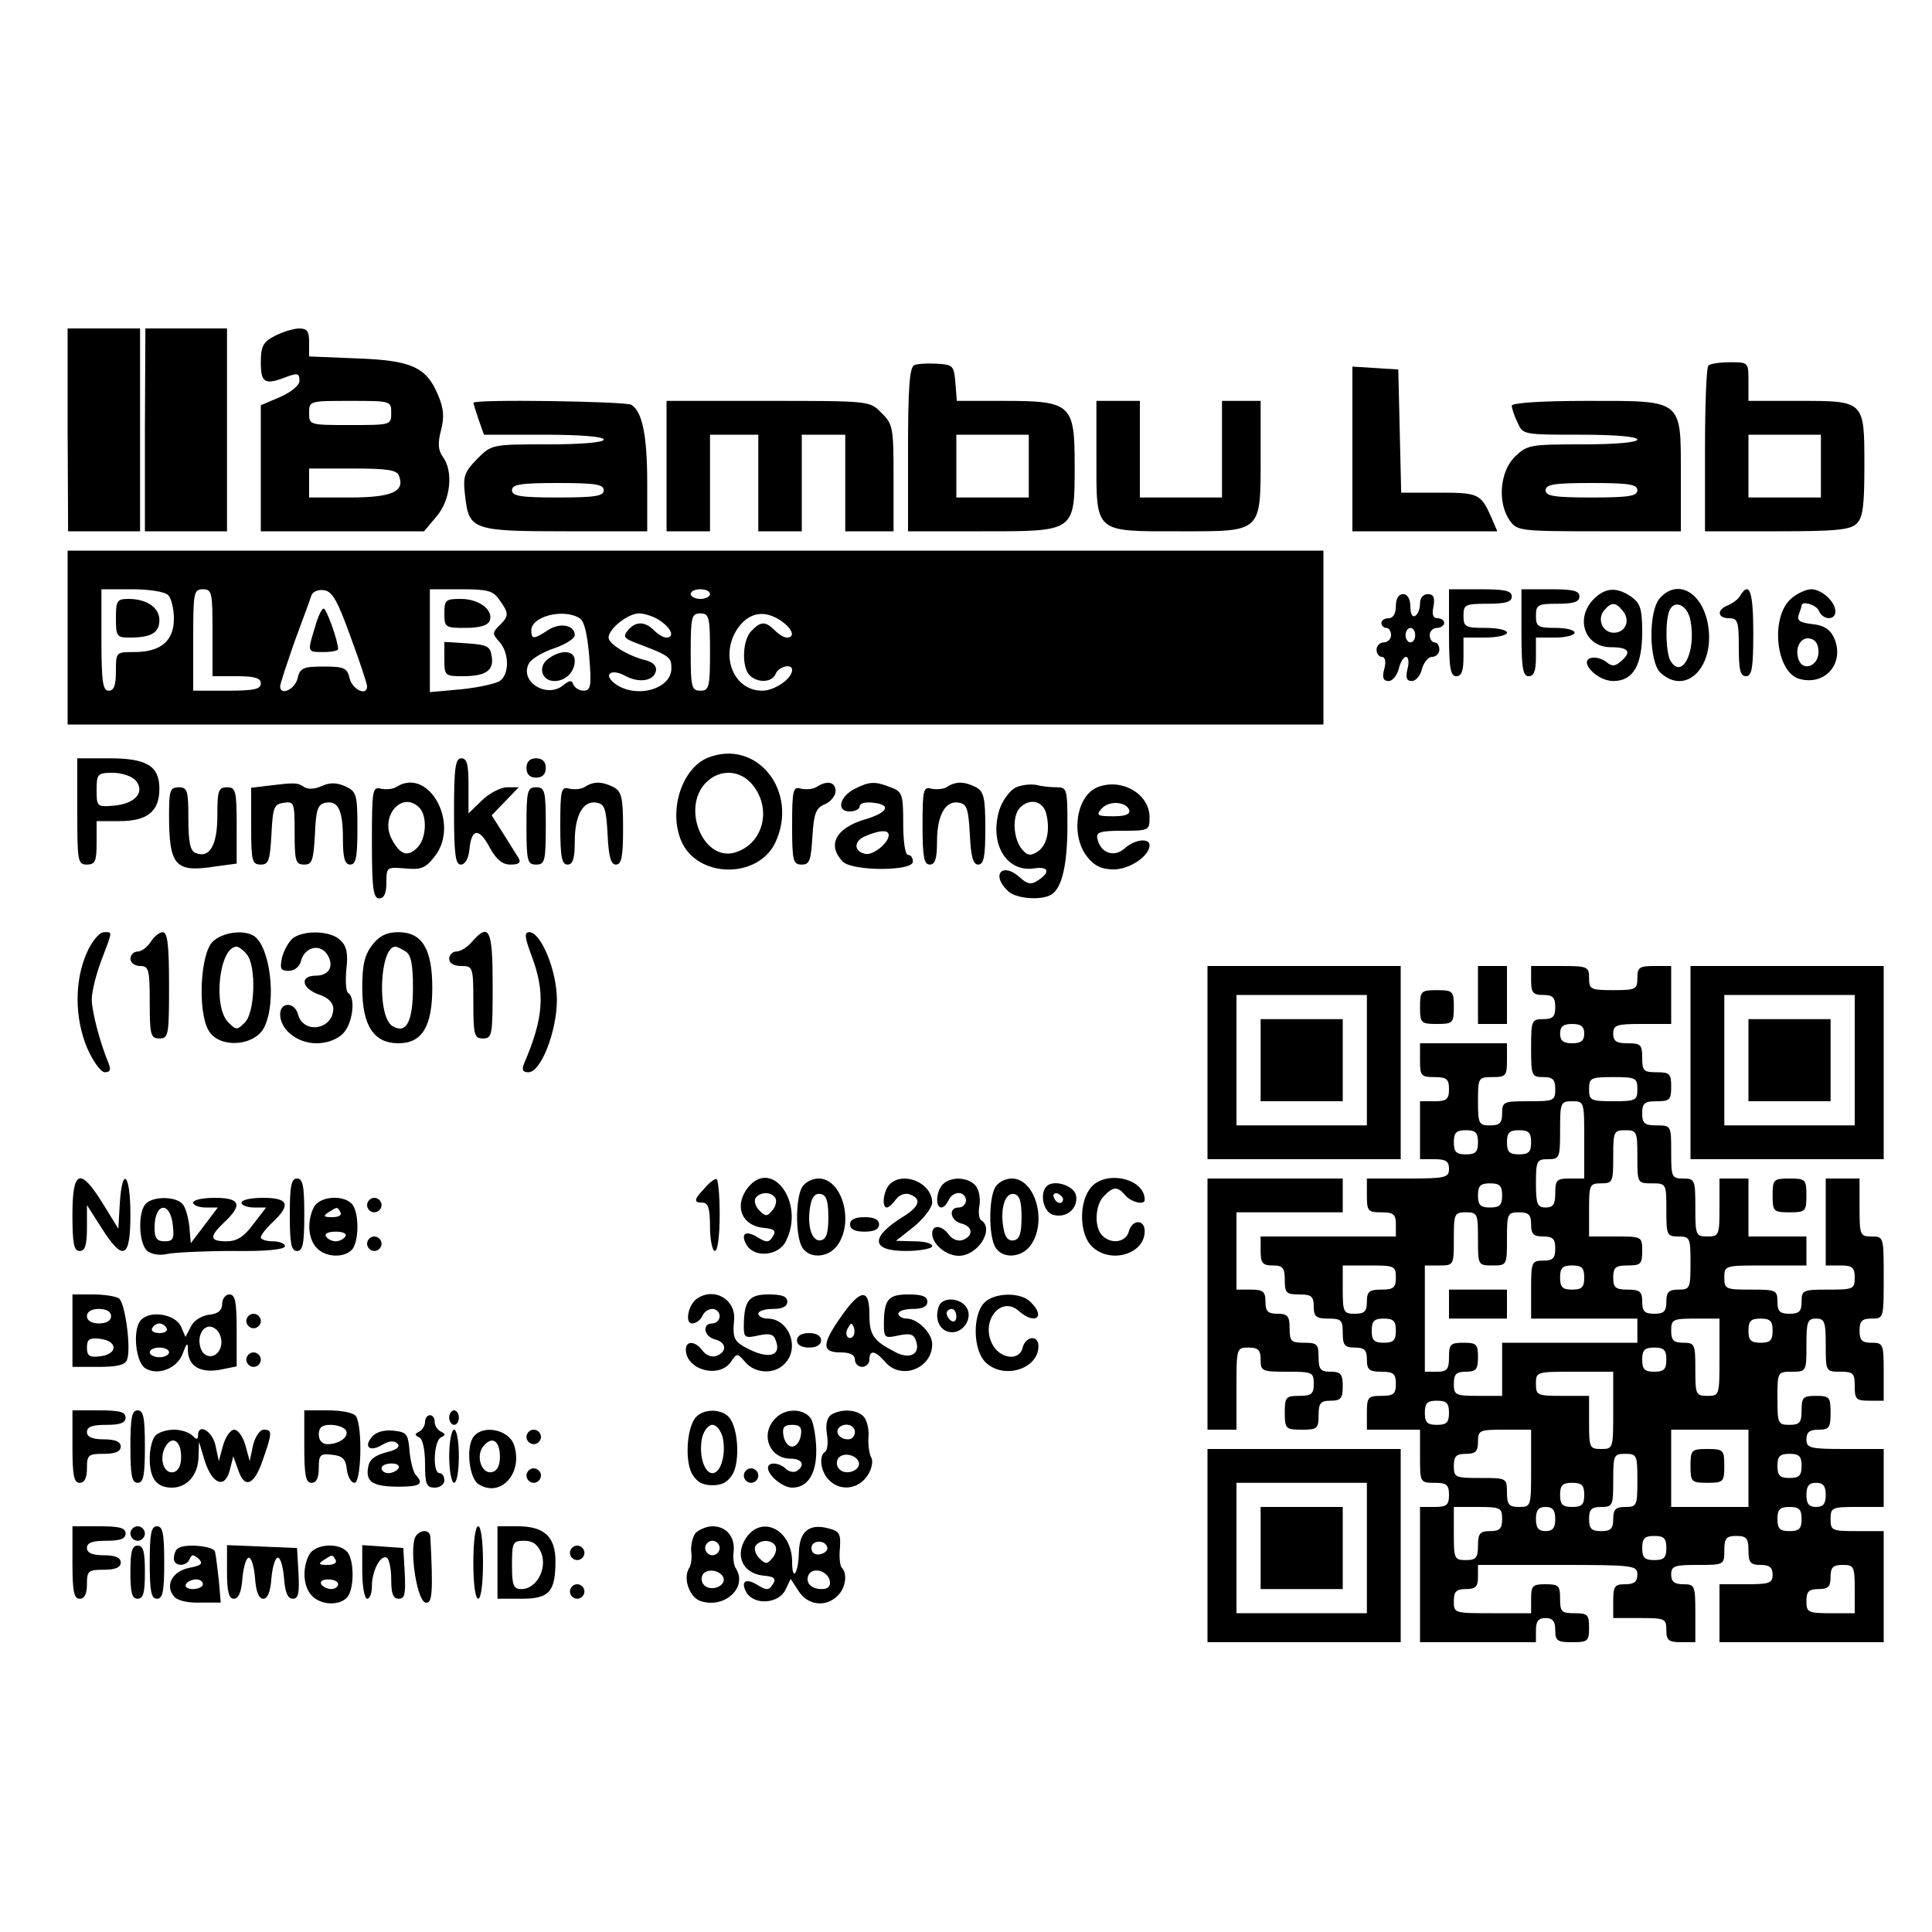<?xml version="1.0" encoding="UTF-8" standalone="yes"?>
<svg version="1.0" xmlns="http://www.w3.org/2000/svg" width="100mm" height="100mm" viewBox="0 0 400 300" preserveAspectRatio="xMidYMid meet">
  <g transform="translate(0,300) scale(0.1,-0.1)" fill="#000000" stroke="none">
    <path d="M140 2610 l1 -210 74 0 75 0 0 210 0 210 -75 0 -75 0 0 -210z"/>
    <path d="M300 2610 l0 -210 85 0 85 0 0 210 0 210 -85 0 -84 0 -1 -210z"/>
    <path d="M568 2804 c-23 -12 -28 -21 -28 -54 0 -43 8 -48 54 -30 22 8 26 7 26
-8 0 -10 -16 -23 -40 -34 l-40 -17 0 -130 0 -131 169 0 169 0 26 31 c29 34 35
93 13 123 -10 14 -11 28 -4 55 7 27 6 45 -6 73 -24 58 -55 72 -169 76 l-98 4
0 29 c0 24 -4 29 -22 29 -13 -1 -35 -8 -50 -16z m242 -159 c0 -25 -1 -25 -85
-25 -84 0 -85 0 -85 25 0 25 1 25 85 25 84 0 85 0 85 -25z m16 -130 c13 -33
-15 -45 -102 -45 l-84 0 0 30 0 30 90 0 c72 0 92 -3 96 -15z"/>
    <path d="M1893 2744 c-10 -4 -13 -49 -13 -175 l0 -169 153 0 c194 0 192 -2
192 137 0 126 -7 133 -146 133 l-98 0 -3 38 c-3 35 -5 37 -38 39 -19 1 -41 0
-47 -3z m237 -209 l0 -65 -75 0 -75 0 0 65 0 65 75 0 75 0 0 -65z"/>
    <path d="M3537 2743 c-4 -3 -7 -82 -7 -175 l0 -168 149 0 c123 0 152 3 165 16
13 12 16 38 16 119 0 136 1 135 -136 135 l-104 0 0 40 c0 40 0 40 -38 40 -21
0 -42 -3 -45 -7z m233 -208 l0 -65 -75 0 -75 0 0 65 0 65 75 0 75 0 0 -65z"/>
    <path d="M2800 2571 l0 -171 150 0 150 0 -12 28 c-22 50 -27 52 -109 52 l-78
0 -3 128 -3 127 -47 3 -48 3 0 -170z"/>
    <path d="M980 2666 c0 -1 5 -17 11 -35 l11 -31 124 0 c76 0 124 -4 124 -10 0
-6 -45 -10 -116 -10 -115 0 -116 0 -146 -30 -27 -28 -30 -36 -25 -77 8 -70 15
-73 209 -73 l168 0 0 99 c0 99 -10 149 -33 163 -12 7 -327 12 -327 4z m270
-181 c0 -12 -17 -15 -95 -15 -78 0 -95 3 -95 15 0 12 17 15 95 15 78 0 95 -3
95 -15z"/>
    <path d="M1380 2535 l0 -135 45 0 45 0 0 100 0 100 50 0 50 0 0 -100 0 -100
45 0 45 0 0 100 0 100 45 0 45 0 0 -100 0 -100 50 0 50 0 0 110 c0 104 -1 112
-25 135 -24 25 -24 25 -235 25 l-210 0 0 -135z"/>
    <path d="M2270 2552 c0 -157 -6 -152 173 -152 171 0 167 -4 167 157 l0 113
-40 0 -40 0 0 -100 0 -100 -85 0 -85 0 0 100 0 100 -45 0 -45 0 0 -118z"/>
    <path d="M3130 2660 c0 -5 5 -21 12 -35 11 -25 12 -25 130 -25 72 0 118 -4
118 -10 0 -6 -45 -10 -114 -10 -109 0 -114 -1 -140 -26 -31 -31 -36 -95 -10
-132 15 -21 21 -22 185 -22 l169 0 0 115 c0 160 6 155 -195 155 -92 0 -155 -4
-155 -10z m260 -175 c0 -12 -17 -15 -95 -15 -78 0 -95 3 -95 15 0 12 17 15 95
15 78 0 95 -3 95 -15z"/>
    <path d="M140 2180 l0 -180 1300 0 1300 0 0 180 0 180 -1300 0 -1300 0 0 -180z
m208 88 c7 -7 12 -29 12 -49 0 -46 -27 -69 -82 -69 -38 0 -38 0 -38 -40 0 -29
-4 -40 -15 -40 -12 0 -15 18 -15 105 l0 105 63 0 c36 0 68 -5 75 -12z m92 -78
l0 -90 50 0 c38 0 50 -4 50 -15 0 -12 -14 -15 -70 -15 l-70 0 0 105 c0 98 1
105 20 105 19 0 20 -7 20 -90z m286 -9 c19 -51 34 -97 34 -102 0 -21 -30 -7
-36 16 -5 22 -11 25 -54 25 -43 0 -49 -3 -54 -25 -6 -23 -36 -36 -36 -16 0 5
14 47 30 93 17 46 33 89 35 96 3 7 14 12 26 10 17 -2 28 -22 55 -97z m308 77
c20 -28 20 -33 0 -53 -15 -15 -15 -17 0 -34 20 -22 21 -65 2 -80 -7 -6 -43
-14 -80 -18 l-66 -6 0 107 0 106 64 0 c56 0 67 -3 80 -22z m436 12 c0 -5 -9
-10 -20 -10 -11 0 -20 5 -20 10 0 6 9 10 20 10 11 0 20 -4 20 -10z m-270 -50
c10 -6 16 -33 20 -80 5 -61 3 -70 -12 -70 -9 0 -18 6 -21 13 -3 9 -7 9 -20 -1
-35 -30 -94 8 -71 46 6 9 30 23 52 30 23 8 42 20 42 27 0 21 -31 27 -56 10
-29 -19 -34 -19 -34 0 0 29 67 46 100 25z m168 -6 c23 -16 29 -34 11 -34 -6 0
-17 7 -25 15 -19 19 -38 19 -54 0 -10 -12 -8 -16 11 -24 77 -29 79 -31 79 -55
0 -43 -73 -63 -116 -32 -26 19 -10 33 20 17 29 -16 60 -11 64 10 2 11 -7 19
-25 23 -34 9 -73 33 -73 46 0 18 40 50 63 50 12 0 33 -7 45 -16z m102 -64 c0
-73 -2 -80 -20 -80 -18 0 -20 7 -20 80 0 73 2 80 20 80 18 0 20 -7 20 -80z
m148 64 c23 -16 29 -34 11 -34 -6 0 -17 7 -25 15 -19 19 -29 19 -48 -1 -19
-18 -21 -75 -4 -92 17 -17 47 -15 54 3 6 15 34 22 34 8 0 -18 -36 -43 -62 -43
-62 0 -90 79 -47 134 23 29 54 33 87 10z"/>
    <path d="M240 2220 c0 -38 2 -40 29 -40 44 0 61 10 61 36 0 26 -26 44 -64 44
-24 0 -26 -4 -26 -40z"/>
    <path d="M652 2201 c-16 -52 -16 -51 18 -51 17 0 30 3 30 6 0 17 -24 84 -30
84 -4 0 -12 -17 -18 -39z"/>
    <path d="M920 2230 c0 -29 2 -30 44 -30 29 0 46 5 50 15 8 22 -22 45 -60 45
-31 0 -34 -2 -34 -30z"/>
    <path d="M920 2136 c0 -35 1 -36 38 -36 48 0 65 12 60 41 -3 21 -9 24 -50 27
l-48 3 0 -35z"/>
    <path d="M1135 2136 c-22 -16 -14 -46 13 -46 23 0 42 19 42 42 0 22 -28 24
-55 4z"/>
    <path d="M3000 2190 c0 -73 3 -90 15 -90 11 0 15 11 15 40 l0 40 45 0 c25 0
45 5 45 10 0 6 -20 10 -45 10 -41 0 -45 2 -45 25 0 23 3 25 50 25 38 0 50 4
50 15 0 12 -14 15 -65 15 l-65 0 0 -90z"/>
    <path d="M3150 2190 c0 -73 3 -90 15 -90 11 0 15 11 15 40 l0 40 40 0 c22 0
40 5 40 10 0 6 -18 10 -40 10 -36 0 -40 3 -40 25 0 23 4 25 45 25 33 0 45 4
45 15 0 12 -13 15 -60 15 l-60 0 0 -90z"/>
    <path d="M3300 2260 c-40 -40 -19 -100 35 -100 38 0 44 -10 20 -30 -12 -10
-18 -10 -30 0 -8 6 -21 10 -30 8 -28 -6 11 -48 45 -48 41 0 60 32 60 102 0 47
-4 59 -22 72 -30 21 -54 20 -78 -4z m60 -25 c16 -19 6 -45 -19 -45 -23 0 -35
28 -20 46 15 18 24 18 39 -1z"/>
    <path d="M3437 2262 c-25 -27 -23 -133 1 -155 55 -50 116 17 97 106 -14 63
-63 88 -98 49z m63 -47 c12 -64 -17 -122 -41 -84 -10 16 -12 80 -3 104 10 25
38 13 44 -20z"/>
    <path d="M3603 2267 c-4 -8 -16 -16 -25 -20 -24 -9 -23 -27 2 -27 18 0 20 -7
20 -60 0 -47 3 -60 15 -60 12 0 15 17 15 90 0 85 -8 108 -27 77z"/>
    <path d="M3710 2262 c-46 -37 -34 -156 17 -168 55 -14 94 37 69 88 -8 16 -22
24 -45 26 -24 3 -31 7 -27 19 3 8 6 17 6 19 0 11 31 2 36 -11 8 -19 34 -20 34
-1 0 20 -28 46 -50 46 -10 0 -28 -8 -40 -18z m55 -112 c0 -29 -32 -41 -41 -16
-9 24 4 48 23 44 12 -2 18 -12 18 -28z"/>
    <path d="M2890 2245 c0 -16 -6 -25 -15 -25 -8 0 -15 -4 -15 -10 0 -5 5 -10 10
-10 6 0 10 -7 10 -15 0 -8 -7 -15 -15 -15 -8 0 -15 -7 -15 -15 0 -8 5 -15 11
-15 7 0 9 -10 5 -25 -5 -18 -2 -25 9 -25 8 0 17 11 21 25 3 14 10 25 15 25 5
0 7 -11 3 -25 -4 -18 -2 -25 9 -25 8 0 18 11 21 25 4 14 13 25 21 25 8 0 15 7
15 15 0 8 -4 15 -10 15 -5 0 -10 7 -10 15 0 8 7 15 15 15 8 0 15 5 15 10 0 6
-6 10 -14 10 -9 0 -12 8 -8 25 3 18 0 25 -12 25 -9 0 -16 -8 -16 -19 0 -11 -4
-23 -10 -26 -6 -4 -10 5 -10 19 0 16 -6 26 -15 26 -9 0 -15 -9 -15 -25z m40
-60 c0 -8 -4 -15 -10 -15 -5 0 -10 7 -10 15 0 8 5 15 10 15 6 0 10 -7 10 -15z"/>
    <path d="M1465 1931 c-53 -22 -81 -108 -55 -171 32 -78 158 -81 195 -5 50 106
-38 217 -140 176z m94 -57 c41 -52 19 -125 -41 -140 -63 -14 -106 92 -58 144
29 31 73 29 99 -4z"/>
    <path d="M160 1820 c0 -103 1 -110 20 -110 17 0 20 7 20 45 l0 45 48 0 c57 0
82 20 82 67 0 47 -26 63 -103 63 l-67 0 0 -110z m121 64 c20 -24 -1 -48 -45
-52 -35 -3 -36 -2 -36 32 0 34 2 36 34 36 18 0 39 -7 47 -16z"/>
    <path d="M940 1820 c0 -89 3 -110 14 -110 9 0 16 12 18 32 4 43 20 45 42 3 14
-25 26 -35 43 -35 17 0 22 4 17 13 -4 6 -18 29 -32 51 l-24 38 28 29 28 29
-24 0 c-13 0 -37 -12 -52 -27 l-28 -27 0 57 c0 44 -3 57 -15 57 -12 0 -15 -19
-15 -110z"/>
    <path d="M1090 1910 c0 -13 7 -20 20 -20 13 0 20 7 20 20 0 13 -7 20 -20 20
-13 0 -20 -7 -20 -20z"/>
    <path d="M553 1873 l-33 -4 0 -80 c0 -72 2 -79 20 -79 16 0 19 8 22 63 3 56 5
62 26 65 21 3 22 0 22 -62 0 -59 2 -66 20 -66 16 0 19 8 22 62 2 52 6 63 22
66 26 5 36 -15 36 -75 0 -40 4 -53 15 -53 12 0 15 15 15 75 0 71 -2 76 -25 87
-18 8 -32 8 -48 1 -15 -7 -29 -8 -38 -2 -14 9 -19 9 -76 2z"/>
    <path d="M821 1871 c-7 -5 -22 -6 -32 -4 -18 5 -19 -2 -19 -111 0 -96 3 -116
15 -116 10 0 15 10 15 33 0 32 1 32 39 29 32 -3 42 0 61 25 53 67 -12 186 -79
144z m47 -43 c17 -17 15 -64 -4 -83 -20 -20 -35 -15 -52 16 -27 48 20 103 56
67z"/>
    <path d="M1211 1871 c-7 -5 -22 -6 -32 -4 -17 5 -19 -1 -19 -76 0 -65 3 -81
15 -81 11 0 15 12 15 48 0 55 18 86 46 80 16 -3 19 -13 22 -66 2 -46 7 -62 17
-62 12 0 15 16 15 75 0 63 -3 76 -19 85 -24 12 -41 13 -60 1z"/>
    <path d="M1691 1871 c-7 -5 -22 -6 -32 -4 -17 5 -19 -1 -19 -76 0 -74 2 -81
20 -81 16 0 19 8 22 58 3 48 7 59 26 67 12 5 22 18 22 27 0 19 -17 23 -39 9z"/>
    <path d="M1770 1867 c-32 -16 -39 -47 -11 -47 12 0 21 5 21 11 0 6 12 9 28 7
39 -4 30 -21 -19 -35 -59 -18 -77 -53 -44 -87 20 -20 145 -20 145 0 0 8 -4 14
-10 14 -6 0 -10 28 -10 65 0 61 -2 66 -26 75 -33 13 -44 12 -74 -3z m70 -96
c0 -16 -32 -42 -48 -39 -25 5 -25 27 0 37 30 13 48 13 48 2z"/>
    <path d="M1961 1871 c-7 -5 -22 -6 -32 -4 -17 5 -19 -1 -19 -76 0 -65 3 -81
15 -81 11 0 15 12 15 48 0 55 18 86 46 80 16 -3 19 -13 22 -66 2 -46 7 -62 17
-62 12 0 15 16 15 75 0 63 -3 76 -19 85 -24 12 -41 13 -60 1z"/>
    <path d="M2104 1870 c-12 -5 -27 -25 -34 -44 -23 -70 12 -132 70 -124 32 5 36
-8 7 -26 -12 -8 -21 -6 -35 7 -36 33 -61 7 -26 -27 16 -17 70 -21 91 -8 22 14
33 63 33 143 0 75 -1 79 -22 79 -13 0 -32 2 -43 5 -11 2 -30 0 -41 -5z m62
-54 c9 -36 1 -68 -19 -80 -15 -9 -21 -7 -33 8 -17 24 -18 68 -2 84 20 20 47
14 54 -12z"/>
    <path d="M2272 1870 c-44 -18 -56 -100 -21 -144 15 -19 30 -26 55 -26 33 0 74
28 74 50 0 16 -32 12 -52 -7 -22 -19 -50 -9 -56 21 -3 13 6 16 52 16 55 0 56
1 56 28 0 49 -59 82 -108 62z m66 -47 c2 -9 -8 -13 -33 -13 -33 0 -36 2 -25
15 15 18 51 16 58 -2z"/>
    <path d="M350 1813 c0 -106 13 -120 95 -107 l45 6 0 79 c0 72 -2 79 -20 79
-18 0 -20 -7 -20 -59 0 -61 -16 -89 -45 -77 -11 4 -15 22 -15 71 0 58 -2 65
-20 65 -18 0 -20 -7 -20 -57z"/>
    <path d="M1090 1790 c0 -73 2 -80 20 -80 18 0 20 7 20 80 0 73 -2 80 -20 80
-18 0 -20 -7 -20 -80z"/>
    <path d="M180 1528 c-26 -58 -26 -136 1 -199 12 -27 28 -49 36 -49 11 0 13 5
8 18 -18 43 -35 108 -35 133 0 16 9 52 20 81 24 63 23 58 5 58 -9 0 -25 -19
-35 -42z"/>
    <path d="M312 1550 c-7 -11 -19 -20 -27 -20 -8 0 -15 -7 -15 -15 0 -8 9 -15
20 -15 18 0 20 -7 20 -75 0 -68 2 -75 20 -75 19 0 20 7 20 110 0 82 -3 110
-13 110 -7 0 -18 -9 -25 -20z"/>
    <path d="M440 1550 c-25 -25 -31 -141 -9 -182 21 -40 98 -35 117 7 25 54 11
165 -22 187 -21 14 -66 8 -86 -12z m71 -26 c20 -24 17 -120 -4 -141 -16 -16
-18 -16 -34 0 -33 32 -19 157 17 157 4 0 14 -7 21 -16z"/>
    <path d="M607 1558 c-9 -7 -19 -25 -23 -40 -5 -24 -3 -28 14 -28 11 0 22 8 25
20 7 28 37 37 53 16 17 -24 7 -46 -22 -46 -34 0 -30 -26 6 -39 19 -6 30 -17
30 -29 0 -44 -62 -54 -73 -12 -7 26 -37 26 -37 0 0 -32 36 -60 75 -60 22 0 43
8 55 20 20 20 27 74 11 84 -5 3 -6 25 -4 49 4 32 1 48 -12 60 -19 20 -74 22
-98 5z"/>
    <path d="M771 1544 c-16 -21 -21 -41 -21 -89 0 -79 24 -115 75 -115 49 0 70
35 70 115 0 80 -21 115 -70 115 -24 0 -39 -7 -54 -26z m69 -14 c11 -7 15 -27
15 -74 0 -72 -14 -98 -43 -80 -32 21 -26 165 7 164 3 0 13 -5 21 -10z"/>
    <path d="M977 1550 c-9 -11 -24 -20 -32 -20 -8 0 -15 -7 -15 -15 0 -9 9 -15
25 -15 24 0 25 -2 25 -75 0 -68 2 -75 20 -75 19 0 20 7 20 110 0 116 -7 131
-43 90z"/>
    <path d="M1101 1520 c28 -75 25 -127 -16 -222 -5 -13 -3 -18 9 -18 26 0 59 85
59 150 0 60 -33 140 -57 140 -11 0 -10 -10 5 -50z"/>
    <path d="M2500 1300 l0 -200 200 0 200 0 0 200 0 200 -200 0 -200 0 0 -200z
m330 5 l0 -135 -135 0 -135 0 0 135 0 135 135 0 135 0 0 -135z"/>
    <path d="M2610 1305 l0 -85 85 0 85 0 0 85 0 85 -85 0 -85 0 0 -85z"/>
    <path d="M3060 1440 l0 -60 30 0 30 0 0 60 0 60 -30 0 -30 0 0 -60z"/>
    <path d="M3170 1470 c0 -25 4 -30 25 -30 20 0 25 -5 25 -25 0 -20 -5 -25 -25
-25 -24 0 -25 -3 -25 -60 0 -57 1 -60 25 -60 20 0 25 -5 25 -25 0 -24 -3 -25
-55 -25 -52 0 -55 -1 -55 -25 0 -20 -5 -25 -25 -25 -23 0 -25 3 -25 50 0 49 1
50 30 50 28 0 30 3 30 35 l0 35 -90 0 -90 0 0 -35 c0 -32 2 -35 30 -35 25 0
30 -4 30 -25 0 -21 -5 -25 -30 -25 l-30 0 0 -60 0 -60 30 0 c23 0 30 -4 30
-20 0 -18 -7 -20 -85 -20 l-85 0 0 -35 c0 -32 2 -35 30 -35 25 0 30 -4 30 -25
l0 -25 -140 0 -140 0 0 -30 c0 -25 4 -30 25 -30 21 0 25 -5 25 -30 0 -27 3
-30 30 -30 25 0 30 -4 30 -25 0 -21 5 -25 30 -25 27 0 30 -3 30 -30 0 -25 4
-30 25 -30 20 0 25 -5 25 -25 0 -21 5 -25 30 -25 25 0 30 -4 30 -25 0 -21 -5
-25 -30 -25 -28 0 -30 -3 -30 -35 l0 -35 55 0 55 0 0 -55 c0 -54 0 -55 30 -55
25 0 30 -4 30 -25 0 -21 -5 -25 -30 -25 l-30 0 0 -140 0 -140 120 0 120 0 0
25 c0 18 5 25 20 25 15 0 20 -7 20 -25 0 -22 4 -25 35 -25 32 0 35 2 35 30 0
27 -3 30 -30 30 -27 0 -30 3 -30 30 0 27 -3 30 -30 30 -27 0 -30 -3 -30 -30
l0 -30 -80 0 c-79 0 -80 0 -80 25 0 20 5 25 25 25 20 0 25 5 25 25 l0 25 165
0 c158 0 165 -1 165 -20 0 -15 -7 -20 -25 -20 -22 0 -25 -4 -25 -35 l0 -35 55
0 c52 0 55 -1 55 -25 0 -21 5 -25 30 -25 l30 0 0 60 c0 57 -1 60 -25 60 -18 0
-25 5 -25 20 0 18 7 20 55 20 54 0 55 0 55 30 0 25 4 30 25 30 21 0 25 -5 25
-30 0 -25 4 -30 25 -30 18 0 25 -5 25 -20 0 -18 -7 -20 -55 -20 l-55 0 0 -60
0 -60 170 0 170 0 0 115 0 115 -55 0 c-52 0 -55 1 -55 25 0 24 3 25 55 25 l55
0 0 60 0 60 -80 0 c-73 0 -80 2 -80 20 0 15 7 20 25 20 22 0 25 4 25 35 0 32
-2 35 -30 35 -27 0 -30 -3 -30 -30 0 -25 -4 -30 -25 -30 -24 0 -25 3 -25 55 0
54 0 55 30 55 30 0 30 1 30 55 0 48 2 55 20 55 18 0 20 -7 20 -55 0 -54 0 -55
30 -55 27 0 30 -3 30 -30 0 -27 3 -30 30 -30 l30 0 0 60 c0 57 -1 60 -25 60
-20 0 -25 5 -25 25 0 20 5 25 25 25 25 0 25 1 25 85 0 84 0 85 -25 85 -24 0
-25 3 -25 60 l0 60 -35 0 -35 0 0 -90 0 -90 30 0 c25 0 30 -4 30 -25 0 -24 -3
-25 -55 -25 -52 0 -55 -1 -55 -25 0 -20 -5 -25 -25 -25 -20 0 -25 5 -25 25 0
24 -3 25 -55 25 -52 0 -55 1 -55 25 0 25 1 25 85 25 l85 0 0 30 0 30 -60 0
-60 0 0 60 0 60 -30 0 -30 0 0 -60 c0 -57 -1 -60 -25 -60 -24 0 -25 3 -25 60
0 57 -1 60 -25 60 -24 0 -25 3 -25 55 0 54 0 55 -30 55 -25 0 -30 4 -30 25 0
21 5 25 30 25 27 0 30 3 30 30 0 27 -3 30 -30 30 -27 0 -30 3 -30 30 0 27 -3
30 -30 30 -23 0 -30 4 -30 20 0 18 7 20 60 20 l60 0 0 60 0 60 -35 0 c-31 0
-35 -3 -35 -25 0 -23 -3 -25 -50 -25 -47 0 -50 2 -50 25 0 24 -3 25 -60 25
l-60 0 0 -30z m110 -110 c0 -15 -7 -20 -25 -20 -18 0 -25 5 -25 20 0 15 7 20
25 20 18 0 25 -5 25 -20z m110 -115 c0 -23 -3 -25 -50 -25 -47 0 -50 2 -50 25
0 23 3 25 50 25 47 0 50 -2 50 -25z m-110 -105 l0 -80 -30 0 c-27 0 -30 -3
-30 -30 0 -23 -4 -30 -20 -30 -17 0 -20 7 -20 50 0 47 2 50 25 50 24 0 25 3
25 60 0 57 1 60 25 60 25 0 25 -1 25 -80z m-220 -5 c0 -20 -5 -25 -25 -25 -20
0 -25 5 -25 25 0 20 5 25 25 25 20 0 25 -5 25 -25z m110 0 c0 -20 -5 -25 -25
-25 -20 0 -25 5 -25 25 0 20 5 25 25 25 20 0 25 -5 25 -25z m220 -30 c0 -54 0
-55 30 -55 30 0 30 -1 30 -55 0 -52 1 -55 25 -55 24 0 25 -3 25 -55 0 -52 -1
-55 -25 -55 -20 0 -25 -5 -25 -25 0 -20 -5 -25 -25 -25 -20 0 -25 5 -25 25 0
21 -5 25 -30 25 -25 0 -30 4 -30 25 0 21 5 25 30 25 27 0 30 3 30 30 0 30 -1
30 -55 30 l-55 0 0 55 c0 52 1 55 25 55 24 0 25 3 25 55 0 52 1 55 25 55 24 0
25 -3 25 -55z m-280 -80 c0 -20 -5 -25 -25 -25 -20 0 -25 5 -25 25 0 20 5 25
25 25 20 0 25 -5 25 -25z m-50 -90 c0 -54 0 -55 30 -55 30 0 30 1 30 55 0 52
1 55 25 55 20 0 25 -5 25 -25 0 -20 5 -25 25 -25 20 0 25 -5 25 -25 0 -20 -5
-25 -25 -25 -24 0 -25 -3 -25 -60 l0 -60 110 0 110 0 0 -25 0 -25 -140 0 -140
0 0 -55 0 -55 -50 0 c-47 0 -50 2 -50 25 0 20 5 25 25 25 21 0 25 5 25 30 0
27 -3 30 -30 30 -27 0 -30 -3 -30 -30 0 -25 -4 -30 -25 -30 l-25 0 0 110 0
110 30 0 c30 0 30 1 30 55 0 52 1 55 25 55 24 0 25 -3 25 -55z m-170 -80 c0
-21 -5 -25 -30 -25 -25 0 -30 -4 -30 -25 0 -20 -5 -25 -25 -25 -23 0 -25 3
-25 50 l0 50 55 0 c52 0 55 -1 55 -25z m390 0 c0 -20 -5 -25 -25 -25 -20 0
-25 5 -25 25 0 20 5 25 25 25 20 0 25 -5 25 -25z m-390 -110 c0 -20 -5 -25
-25 -25 -20 0 -25 5 -25 25 0 20 5 25 25 25 20 0 25 -5 25 -25z m670 -55 c0
-79 0 -80 -25 -80 -24 0 -25 3 -25 55 0 52 -1 55 -25 55 -20 0 -25 5 -25 25 0
23 3 25 50 25 l50 0 0 -80z m110 55 c0 -20 -5 -25 -25 -25 -20 0 -25 5 -25 25
0 20 5 25 25 25 20 0 25 -5 25 -25z m-220 -60 c0 -20 -5 -25 -25 -25 -20 0
-25 5 -25 25 0 20 5 25 25 25 20 0 25 -5 25 -25z m-110 -105 c0 -79 0 -80 -25
-80 -24 0 -25 3 -25 55 l0 55 -55 0 c-52 0 -55 1 -55 25 0 25 1 25 80 25 l80
0 0 -80z m-340 -5 c0 -20 -5 -25 -25 -25 -20 0 -25 5 -25 25 0 20 5 25 25 25
20 0 25 -5 25 -25z m170 -115 c0 -79 0 -80 -25 -80 -21 0 -25 5 -25 30 0 30
-1 30 -55 30 -52 0 -55 1 -55 25 0 20 5 25 25 25 20 0 25 5 25 25 0 24 3 25
55 25 l55 0 0 -80z m450 0 l0 -80 -80 0 -80 0 0 80 0 80 80 0 80 0 0 -80z
m-230 -25 c0 -52 -1 -55 -25 -55 -20 0 -25 -5 -25 -25 0 -20 -5 -25 -25 -25
-20 0 -25 5 -25 25 0 20 5 25 25 25 24 0 25 3 25 55 0 52 1 55 25 55 24 0 25
-3 25 -55z m340 30 c0 -20 -5 -25 -25 -25 -20 0 -25 5 -25 25 0 20 5 25 25 25
20 0 25 -5 25 -25z m-450 -60 c0 -20 -5 -25 -25 -25 -20 0 -25 5 -25 25 0 20
5 25 25 25 20 0 25 -5 25 -25z m500 0 c0 -18 -5 -25 -20 -25 -15 0 -20 7 -20
25 0 18 5 25 20 25 15 0 20 -7 20 -25z m-670 -50 c0 -20 -5 -25 -25 -25 -21 0
-25 -5 -25 -30 0 -25 -4 -30 -25 -30 -24 0 -25 3 -25 55 l0 55 50 0 c47 0 50
-2 50 -25z m110 0 c0 -18 -5 -25 -20 -25 -15 0 -20 7 -20 25 0 18 5 25 20 25
15 0 20 -7 20 -25z m510 0 c0 -20 -5 -25 -25 -25 -20 0 -25 5 -25 25 0 20 5
25 25 25 20 0 25 -5 25 -25z m-280 -60 c0 -20 -5 -25 -25 -25 -20 0 -25 5 -25
25 0 20 5 25 25 25 20 0 25 -5 25 -25z m390 -85 l0 -50 -50 0 c-47 0 -50 2
-50 25 0 20 5 25 25 25 20 0 25 5 25 25 0 20 5 25 25 25 23 0 25 -3 25 -50z"/>
    <path d="M3000 800 l0 -30 60 0 60 0 0 30 0 30 -60 0 -60 0 0 -30z"/>
    <path d="M3500 465 c0 -33 2 -35 35 -35 33 0 35 2 35 35 0 33 -2 35 -35 35
-33 0 -35 -2 -35 -35z"/>
    <path d="M3500 1300 l0 -200 200 0 200 0 0 200 0 200 -200 0 -200 0 0 -200z
m340 5 l0 -135 -135 0 -135 0 0 135 0 135 135 0 135 0 0 -135z"/>
    <path d="M3620 1305 l0 -85 85 0 85 0 0 85 0 85 -85 0 -85 0 0 -85z"/>
    <path d="M2940 1415 c0 -33 2 -35 35 -35 33 0 35 2 35 35 0 33 -2 35 -35 35
-33 0 -35 -2 -35 -35z"/>
    <path d="M150 985 c0 -60 3 -75 15 -75 11 0 15 12 15 48 l0 47 30 -47 c45 -71
60 -64 60 27 0 85 -17 103 -22 23 l-3 -52 -32 52 c-47 76 -63 70 -63 -23z"/>
    <path d="M600 985 c0 -60 3 -75 15 -75 12 0 15 15 15 75 0 60 -3 75 -15 75
-12 0 -15 -15 -15 -75z"/>
    <path d="M1458 1039 c-22 -23 -22 -29 -3 -29 11 0 15 -12 15 -50 0 -27 5 -50
10 -50 6 0 10 32 10 75 0 41 -3 75 -7 74 -5 0 -16 -9 -25 -20z"/>
    <path d="M1544 1035 c-23 -36 -6 -72 35 -77 24 -2 29 -6 21 -18 -8 -13 -13
-13 -31 -2 -25 16 -37 8 -23 -16 17 -27 66 -22 81 8 42 83 -34 179 -83 105z
m61 -15 c4 -6 1 -18 -6 -26 -11 -13 -14 -13 -27 0 -8 8 -11 19 -8 25 9 14 33
14 41 1z"/>
    <path d="M1660 1041 c-13 -25 -13 -97 0 -122 14 -26 55 -24 74 3 35 49 9 138
-39 138 -14 0 -29 -8 -35 -19z m55 -61 c0 -33 -4 -46 -16 -48 -19 -3 -29 33
-21 73 3 17 10 25 21 23 12 -2 16 -15 16 -48z"/>
    <path d="M1842 1048 c-13 -13 -17 -48 -6 -48 4 0 12 7 19 17 7 9 19 14 29 10
24 -9 20 -24 -11 -44 -72 -44 -71 -73 2 -73 30 0 55 5 55 10 0 6 -17 10 -37
10 l-38 1 38 30 c20 17 37 39 37 49 0 41 -60 66 -88 38z"/>
    <path d="M1952 1048 c-14 -14 -16 -48 -3 -48 5 0 11 7 15 15 3 8 12 15 21 15
8 0 15 -7 15 -15 0 -8 -7 -15 -15 -15 -22 0 -18 -27 5 -33 24 -6 26 -25 4 -34
-10 -4 -22 1 -29 10 -15 21 -35 22 -35 3 0 -22 29 -46 55 -46 40 0 75 56 46
74 -4 3 -6 17 -3 31 2 14 -1 32 -8 40 -15 18 -51 20 -68 3z"/>
    <path d="M2060 1041 c-13 -25 -13 -97 0 -122 14 -26 55 -24 74 3 35 49 9 138
-39 138 -14 0 -29 -8 -35 -19z m55 -61 c0 -33 -4 -46 -16 -48 -11 -2 -18 6
-21 23 -8 40 2 76 21 73 12 -2 16 -15 16 -48z"/>
    <path d="M2256 1038 c-23 -32 -20 -94 4 -118 38 -38 110 -17 110 31 0 25 -26
25 -33 -1 -6 -22 -36 -27 -55 -8 -17 17 -15 64 4 82 19 20 28 20 44 1 12 -14
40 -21 40 -9 0 46 -86 63 -114 22z"/>
    <path d="M2500 800 l0 -260 30 0 30 0 0 85 c0 84 0 85 25 85 20 0 25 -5 25
-25 0 -24 3 -25 55 -25 52 0 55 -1 55 -25 0 -21 -5 -25 -30 -25 -28 0 -30 -3
-30 -35 0 -33 2 -35 35 -35 32 0 35 2 35 30 0 25 4 30 25 30 21 0 25 5 25 30
0 25 -4 30 -25 30 -21 0 -25 5 -25 30 0 27 -3 30 -30 30 -27 0 -30 3 -30 30 0
25 -4 30 -25 30 -20 0 -25 5 -25 25 0 21 -5 25 -30 25 l-30 0 0 80 0 80 110 0
110 0 0 35 0 35 -140 0 -140 0 0 -260z"/>
    <path d="M3670 1025 c0 -33 2 -35 35 -35 33 0 35 2 35 35 0 33 -2 35 -35 35
-33 0 -35 -2 -35 -35z"/>
    <path d="M2167 1044 c-15 -15 -7 -53 13 -59 27 -8 52 12 48 39 -3 21 -46 35
-61 20z m34 -27 c-1 -12 -15 -9 -19 4 -3 6 1 10 8 8 6 -3 11 -8 11 -12z"/>
    <path d="M302 1008 c-17 -17 -15 -83 3 -98 9 -7 26 -10 42 -6 16 3 76 6 136 6
68 -1 107 3 107 10 0 5 -11 10 -25 10 -14 0 -25 4 -25 8 0 5 11 19 25 32 38
36 32 50 -20 50 -25 0 -45 -4 -45 -10 0 -5 11 -10 26 -10 l25 0 -27 -35 c-19
-26 -34 -35 -55 -35 -36 0 -36 10 -4 40 38 36 32 50 -20 50 -25 0 -45 -4 -45
-10 0 -5 11 -10 26 -10 l25 0 -28 -37 -28 -37 -3 35 c-2 18 -8 40 -14 46 -13
16 -60 17 -76 1z m56 -46 c3 -27 0 -32 -17 -32 -16 0 -21 6 -21 28 0 53 33 56
38 4z"/>
    <path d="M650 1001 c-15 -29 -12 -67 6 -85 18 -19 55 -21 72 -4 16 16 16 80 0
96 -19 19 -66 15 -78 -7z m55 -11 c3 -6 -4 -10 -17 -10 -18 0 -20 2 -8 10 19
12 18 12 25 0z m10 -50 c-3 -5 -12 -10 -20 -10 -8 0 -17 5 -20 10 -4 6 5 10
20 10 15 0 24 -4 20 -10z"/>
    <path d="M760 1005 c0 -8 7 -15 15 -15 8 0 15 7 15 15 0 8 -7 15 -15 15 -8 0
-15 -7 -15 -15z"/>
    <path d="M1760 965 c0 -10 10 -15 30 -15 20 0 30 5 30 15 0 10 -10 15 -30 15
-20 0 -30 -5 -30 -15z"/>
    <path d="M760 925 c0 -8 7 -15 15 -15 8 0 15 7 15 15 0 8 -7 15 -15 15 -8 0
-15 -7 -15 -15z"/>
    <path d="M150 745 l0 -75 54 0 c38 0 56 4 59 15 9 22 -4 119 -17 127 -6 4 -30
8 -53 8 l-43 0 0 -75z m80 30 c0 -9 -9 -15 -25 -15 -16 0 -25 6 -25 15 0 9 9
15 25 15 16 0 25 -6 25 -15z m5 -65 c0 -9 -11 -16 -27 -18 -23 -3 -28 1 -28
18 0 17 5 21 28 18 16 -2 27 -9 27 -18z"/>
    <path d="M460 801 c0 -14 -8 -21 -27 -23 -16 -2 -32 -12 -38 -25 l-11 -21 -9
21 c-12 27 -66 35 -84 13 -17 -20 -10 -87 10 -99 26 -16 66 0 77 30 9 24 11
25 11 7 1 -33 26 -47 66 -40 l35 7 0 74 c0 60 -3 75 -15 75 -8 0 -15 -9 -15
-19z m-115 -51 c3 -5 -3 -10 -15 -10 -12 0 -18 5 -15 10 3 6 10 10 15 10 5 0
12 -4 15 -10z m113 -34 c-4 -28 -35 -33 -43 -6 -9 29 12 55 32 38 8 -6 13 -21
11 -32z m-108 -16 c0 -5 -9 -10 -20 -10 -11 0 -20 5 -20 10 0 6 9 10 20 10 11
0 20 -4 20 -10z"/>
    <path d="M1444 812 c-19 -12 -27 -52 -11 -52 8 0 17 7 21 15 3 8 12 15 21 15
8 0 15 -7 15 -15 0 -8 -7 -15 -15 -15 -22 0 -18 -27 5 -33 24 -6 26 -25 4 -34
-10 -4 -22 1 -29 10 -15 21 -35 22 -35 3 0 -42 68 -61 93 -26 13 19 13 19 30
0 20 -24 60 -26 81 -4 33 32 10 94 -35 94 -10 0 -19 5 -19 10 0 6 14 10 30 10
20 0 30 5 30 15 0 11 -11 15 -39 15 -41 0 -51 -13 -51 -68 0 -21 3 -23 30 -17
23 5 32 3 36 -10 12 -30 -11 -39 -50 -21 -36 17 -40 23 -36 64 3 42 -41 67
-76 44z"/>
    <path d="M1742 775 c-41 -58 -41 -75 -2 -75 20 0 30 -5 30 -15 0 -8 7 -15 15
-15 8 0 15 7 15 15 0 21 12 19 33 -5 32 -38 97 -14 97 37 0 23 -30 53 -53 53
-9 0 -17 5 -17 10 0 6 14 10 30 10 20 0 30 5 30 15 0 11 -11 15 -39 15 -42 0
-51 -10 -51 -62 0 -28 2 -29 30 -23 23 5 32 3 36 -10 11 -28 -12 -41 -43 -24
-45 23 -53 35 -53 78 0 54 -18 53 -58 -4z m24 -42 c-10 -10 -19 5 -10 18 6 11
8 11 12 0 2 -7 1 -15 -2 -18z"/>
    <path d="M2037 802 c-24 -27 -22 -97 3 -122 37 -37 110 -15 110 33 0 24 -27
21 -33 -4 -7 -28 -48 -22 -63 9 -24 48 19 100 55 68 34 -30 57 -13 25 18 -21
22 -77 20 -97 -2z"/>
    <path d="M1944 796 c-10 -26 1 -51 23 -54 28 -4 50 32 32 54 -15 18 -48 18
-55 0z m36 -22 c0 -8 -4 -12 -10 -9 -5 3 -10 10 -10 16 0 5 5 9 10 9 6 0 10
-7 10 -16z"/>
    <path d="M510 765 c0 -8 7 -15 15 -15 8 0 15 7 15 15 0 8 -7 15 -15 15 -8 0
-15 -7 -15 -15z"/>
    <path d="M1650 725 c0 -9 9 -15 25 -15 16 0 25 6 25 15 0 9 -9 15 -25 15 -16
0 -25 -6 -25 -15z"/>
    <path d="M510 685 c0 -8 7 -15 15 -15 8 0 15 7 15 15 0 8 -7 15 -15 15 -8 0
-15 -7 -15 -15z"/>
    <path d="M150 505 c0 -60 3 -75 15 -75 10 0 15 10 15 30 0 28 3 30 35 30 24 0
35 5 35 15 0 10 -11 15 -35 15 -24 0 -35 5 -35 15 0 11 11 15 40 15 29 0 40 4
40 15 0 12 -13 15 -55 15 l-55 0 0 -75z"/>
    <path d="M270 505 c0 -60 3 -75 15 -75 12 0 15 15 15 75 0 60 -3 75 -15 75
-12 0 -15 -15 -15 -75z"/>
    <path d="M630 505 c0 -60 3 -75 15 -75 10 0 15 10 15 31 0 27 3 30 28 27 21
-2 28 -9 30 -30 2 -16 9 -28 16 -28 14 0 17 116 3 138 -5 7 -29 12 -58 12
l-49 0 0 -75z m86 34 c8 -13 -13 -29 -38 -29 -11 0 -18 8 -18 20 0 15 7 20 24
20 14 0 28 -5 32 -11z"/>
    <path d="M930 565 c0 -8 5 -15 10 -15 6 0 10 7 10 15 0 8 -4 15 -10 15 -5 0
-10 -7 -10 -15z"/>
    <path d="M1440 565 c-18 -22 -22 -87 -8 -115 10 -18 22 -25 43 -25 21 0 33 7
43 25 14 28 10 93 -8 115 -16 19 -54 19 -70 0z m56 -40 c8 -34 -3 -75 -21 -75
-18 0 -29 41 -21 75 4 14 13 25 21 25 8 0 17 -11 21 -25z"/>
    <path d="M1606 564 c-33 -32 -14 -84 31 -84 24 0 31 -14 12 -26 -6 -3 -16 -1
-22 5 -13 13 -37 15 -37 2 0 -16 31 -41 50 -41 32 0 50 28 50 76 0 25 -5 54
-10 65 -13 23 -53 25 -74 3z m52 -36 c-2 -13 -10 -23 -18 -23 -8 0 -16 10 -18
23 -3 17 2 22 18 22 16 0 21 -5 18 -22z"/>
    <path d="M1721 571 c-9 -6 -12 -20 -9 -40 3 -18 1 -34 -4 -37 -13 -8 -9 -41 8
-58 23 -24 61 -20 80 9 9 13 12 30 8 37 -4 7 -7 25 -6 41 2 16 -3 36 -9 43
-13 16 -47 18 -68 5z m49 -36 c0 -8 -6 -15 -14 -15 -17 0 -28 14 -19 24 12 12
33 6 33 -9z m8 -62 c5 -17 -26 -29 -40 -15 -6 6 -7 15 -3 22 9 14 37 9 43 -7z"/>
    <path d="M880 556 c0 -8 -6 -17 -12 -20 -10 -5 -10 -7 0 -12 7 -3 12 -25 12
-55 0 -42 3 -49 20 -49 11 0 20 7 20 15 0 8 -4 15 -10 15 -15 0 -12 67 3 74
10 5 10 7 0 12 -7 3 -13 12 -13 20 0 8 -4 14 -10 14 -5 0 -10 -6 -10 -14z"/>
    <path d="M322 528 c-7 -7 -12 -28 -12 -48 0 -41 14 -60 46 -60 31 0 54 26 55
63 l1 32 12 -40 c16 -49 42 -58 52 -18 l7 28 10 -28 c13 -40 33 -33 51 20 20
57 20 63 2 63 -8 0 -18 -15 -22 -32 l-7 -33 -9 33 c-5 17 -15 32 -23 32 -8 0
-18 -15 -23 -32 l-9 -33 -7 33 c-7 30 -36 46 -36 20 0 -9 -3 -9 -12 0 -7 7
-24 12 -38 12 -14 0 -31 -5 -38 -12z m53 -44 c0 -19 -6 -30 -16 -32 -20 -4
-30 28 -17 52 14 25 33 14 33 -20z"/>
    <path d="M770 525 c-18 -21 -4 -32 22 -16 14 8 24 9 31 2 6 -6 -1 -13 -24 -18
-25 -7 -35 -16 -37 -32 -5 -30 11 -39 65 -39 43 0 51 6 34 24 -5 5 -11 27 -13
49 -3 37 -6 40 -34 43 -19 2 -36 -3 -44 -13z m55 -65 c-3 -5 -13 -10 -21 -10
-8 0 -14 5 -14 10 0 6 9 10 21 10 11 0 17 -4 14 -10z"/>
    <path d="M930 485 c0 -30 5 -55 10 -55 6 0 10 25 10 55 0 30 -4 55 -10 55 -5
0 -10 -25 -10 -55z"/>
    <path d="M981 526 c-17 -20 -10 -87 10 -99 46 -29 93 24 73 82 -11 31 -63 42
-83 17z m54 -42 c0 -19 -6 -30 -17 -32 -21 -4 -34 34 -17 54 18 22 34 11 34
-22z"/>
    <path d="M1090 525 c0 -8 7 -15 15 -15 8 0 15 7 15 15 0 8 -7 15 -15 15 -8 0
-15 -7 -15 -15z"/>
    <path d="M2500 300 l0 -200 200 0 200 0 0 200 0 200 -200 0 -200 0 0 -200z
m330 -5 l0 -135 -135 0 -135 0 0 135 0 135 135 0 135 0 0 -135z"/>
    <path d="M2610 295 l0 -85 85 0 85 0 0 85 0 85 -85 0 -85 0 0 -85z"/>
    <path d="M1090 445 c0 -8 7 -15 15 -15 8 0 15 7 15 15 0 8 -7 15 -15 15 -8 0
-15 -7 -15 -15z"/>
    <path d="M1540 445 c0 -8 7 -15 15 -15 8 0 15 7 15 15 0 8 -7 15 -15 15 -8 0
-15 -7 -15 -15z"/>
    <path d="M150 265 c0 -60 3 -75 15 -75 10 0 15 10 15 30 0 28 3 30 35 30 24 0
35 5 35 15 0 10 -11 15 -35 15 -24 0 -35 5 -35 15 0 11 11 15 40 15 29 0 40 4
40 15 0 12 -13 15 -55 15 l-55 0 0 -75z"/>
    <path d="M270 325 c0 -8 7 -15 15 -15 8 0 15 7 15 15 0 8 -7 15 -15 15 -8 0
-15 -7 -15 -15z"/>
    <path d="M310 265 c0 -60 3 -75 15 -75 12 0 15 15 15 75 0 60 -3 75 -15 75
-12 0 -15 -15 -15 -75z"/>
    <path d="M980 265 c0 -43 4 -75 10 -75 6 0 10 32 10 75 0 43 -4 75 -10 75 -6
0 -10 -32 -10 -75z"/>
    <path d="M1030 265 l0 -75 50 0 c57 0 70 14 70 78 0 50 -23 72 -78 72 l-42 0
0 -75z m91 19 c12 -33 -11 -74 -41 -74 -17 0 -20 7 -20 50 0 47 2 50 25 50 18
0 28 -7 36 -26z"/>
    <path d="M1440 326 c-6 -8 -10 -25 -9 -38 2 -13 0 -29 -5 -36 -12 -21 2 -60
25 -67 49 -16 97 28 73 67 -5 7 -7 23 -5 36 3 30 -15 52 -44 52 -12 0 -28 -7
-35 -14z m50 -31 c0 -8 -7 -15 -15 -15 -8 0 -15 7 -15 15 0 8 7 15 15 15 8 0
15 -7 15 -15z m8 -62 c5 -17 -26 -29 -40 -15 -6 6 -7 15 -3 22 9 14 37 9 43
-7z"/>
    <path d="M1544 315 c-23 -36 -6 -72 35 -77 24 -2 29 -6 21 -18 -8 -13 -13 -13
-31 -2 -25 16 -37 8 -23 -16 17 -26 66 -22 80 6 l11 23 17 -26 c19 -29 56 -33
80 -9 17 16 21 46 9 58 -4 4 -6 22 -4 41 2 30 -1 35 -25 41 -39 10 -59 -7 -60
-50 -1 -44 -14 -62 -14 -20 0 67 -63 99 -96 49z m61 -15 c4 -6 1 -18 -6 -26
-11 -13 -14 -13 -27 0 -8 8 -11 19 -8 25 9 14 33 14 41 1z m108 -5 c1 -5 -6
-11 -15 -13 -11 -2 -18 3 -18 13 0 17 30 18 33 0z m5 -68 c2 -11 -3 -17 -17
-17 -23 0 -35 15 -26 31 10 15 39 6 43 -14z"/>
    <path d="M858 313 c-9 -37 7 -128 23 -131 14 -3 16 20 10 136 -1 19 -28 14
-33 -5z"/>
    <path d="M270 245 c0 -42 3 -55 15 -55 12 0 15 13 15 55 0 42 -3 55 -15 55
-12 0 -15 -13 -15 -55z"/>
    <path d="M367 293 c-4 -3 -7 -12 -7 -20 0 -17 27 -17 33 0 4 9 7 9 18 0 10
-10 7 -14 -19 -19 -35 -7 -51 -36 -32 -59 7 -9 29 -14 55 -13 l42 0 -4 47 c-3
25 -6 52 -8 59 -5 12 -67 17 -78 5z m53 -73 c0 -5 -9 -10 -21 -10 -11 0 -17 5
-14 10 3 6 13 10 21 10 8 0 14 -4 14 -10z"/>
    <path d="M470 245 c0 -41 4 -55 14 -55 10 0 16 14 18 43 2 23 8 42 13 42 6 0
11 -19 13 -42 2 -29 8 -43 17 -43 9 0 15 14 17 43 2 23 8 42 13 42 6 0 11 -19
13 -42 2 -30 8 -43 18 -43 12 0 14 11 12 53 l-3 52 -72 3 -73 3 0 -56z"/>
    <path d="M640 281 c-15 -29 -12 -67 6 -85 18 -19 55 -21 72 -4 16 16 16 80 0
96 -19 19 -66 15 -78 -7z m55 -11 c3 -6 -4 -10 -17 -10 -18 0 -20 2 -8 10 19
12 18 12 25 0z m5 -50 c0 -5 -6 -10 -14 -10 -8 0 -18 5 -21 10 -3 6 3 10 14
10 12 0 21 -4 21 -10z"/>
    <path d="M750 246 c0 -31 5 -56 10 -56 6 0 10 12 10 26 0 32 18 66 31 59 5 -4
9 -24 9 -46 0 -29 4 -39 16 -39 12 0 14 10 12 53 l-3 52 -42 3 -43 3 0 -55z"/>
    <path d="M1180 285 c0 -8 7 -15 15 -15 8 0 15 7 15 15 0 8 -7 15 -15 15 -8 0
-15 -7 -15 -15z"/>
    <path d="M1180 205 c0 -8 7 -15 15 -15 8 0 15 7 15 15 0 8 -7 15 -15 15 -8 0
-15 -7 -15 -15z"/>
  </g>
</svg>
